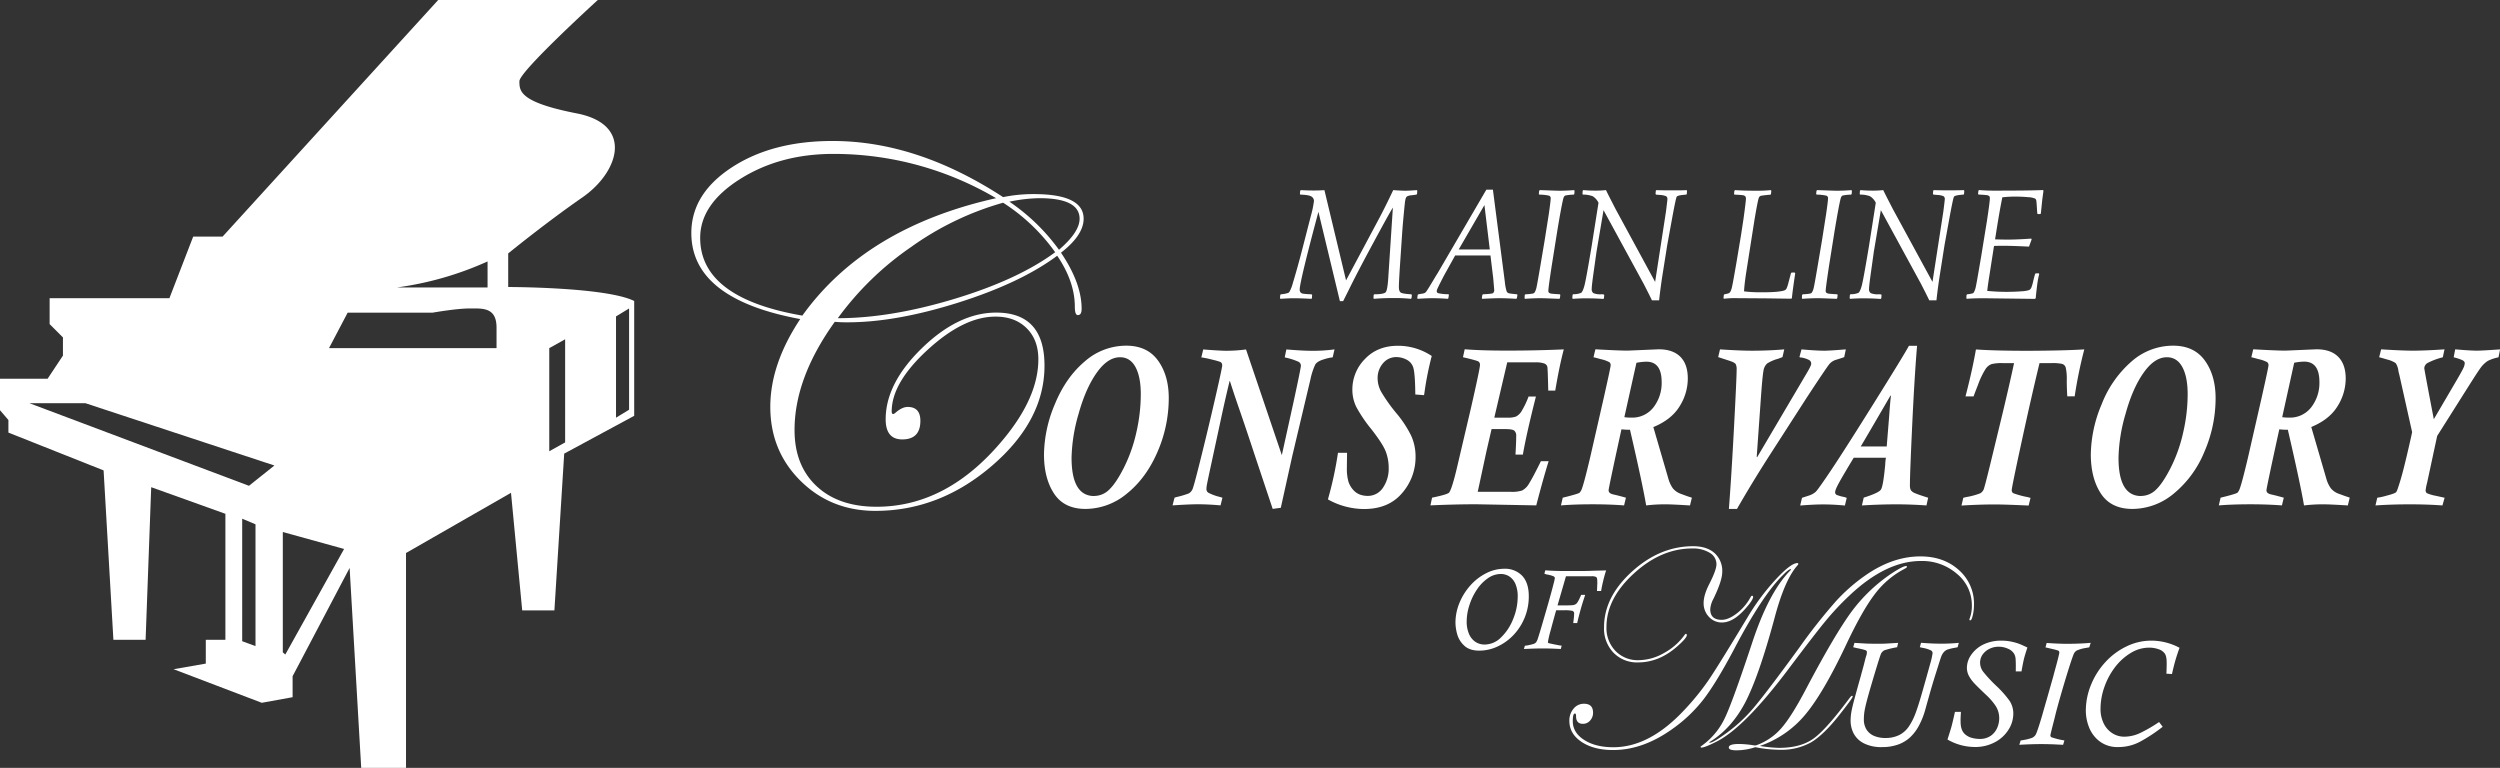 <svg xmlns="http://www.w3.org/2000/svg" viewBox="0 0 1147.95 352.58"><rect x="0" y="0" width="1147.95" height="352.58" fill="#333333" stroke="none"/><defs><style>.cls-1{fill:#fff;}</style></defs><g id="Layer_2" data-name="Layer 2"><g id="Layer_2-2" data-name="Layer 2"><path class="cls-1" d="M233.36,131.79V116.36s17.35-14.15,34.07-25.72,23.78-33.43-2.57-38.57S238.5,41.79,238.5,37.29,274.5,0,274.5,0H201.21l-99,108.64H88.71L77.79,136.93h-55v11.89l6.11,6.11v8.36L21.86,173.9H0v14.46l3.86,4.5v5.78L47.57,216l4.5,77.79H66.86l2.57-70.08,34.07,12.22v57.86h-9v10.92l-14.79,2.58,40.5,15.42,14.15-2.57V310.5l26.18-49.73,5.32,91.81h20.57V253.93l48.21-27.64,5.15,54h14.78l4.5-72,32.14-17.36V138.21C278.36,131.79,233.36,131.79,233.36,131.79Zm-9.48-11.74V132H182.25A149.59,149.59,0,0,0,223.88,120.05ZM117.32,296.68l-6.11-2.25V238.18l6.11,2.57Zm-3-73.61L13.5,185.14H39.21L126,213.75ZM131,300.55l-1.14-1V244.29L158,252.07Zm97-140.69H151.07l8.57-16.29h39s10.93-1.93,16.93-1.93S228,141,228,150.43Zm31.5,43.28-7.29,4.07V159.86l7.29-4.07Zm29.36-15-6,3.65v-46.5l6-3.65Z"/><path class="cls-1" d="M588,137.21l-.26-.28.13-1.52.29-.28a12.55,12.55,0,0,0,3.34-.63,1.45,1.45,0,0,0,.58-.49,17.45,17.45,0,0,0,1.59-4.11q2.08-6.84,4.12-14.71l4.06-15.77a48.81,48.81,0,0,0,1.49-7.06,2.37,2.37,0,0,0-1.19-2.14c-.79-.5-2.45-.78-5-.85l-.26-.28.13-1.51.3-.28q3.3.18,5.93.18c1.71,0,3.34-.06,4.9-.18l9.93,41.44,15.27-28.58q2.86-5.39,6.39-12.86c2.6.19,4.44.28,5.52.28s3-.09,5.32-.28l.22.28-.13,1.51-.29.28-2.07.28a5.68,5.68,0,0,0-2.11.48,1.77,1.77,0,0,0-.68.84,10.85,10.85,0,0,0-.44,2.35q-.21,1.82-.65,6.57t-.66,8.24l-.95,14.11q-.48,7.42-.48,9.52c0,1.38.31,2.26.94,2.62s2.2.61,4.74.75l.29.32-.17,1.48-.29.28a74.81,74.81,0,0,0-8.2-.35c-2.94,0-5.86.11-8.76.35l-.23-.28.1-1.52.29-.28c2.94,0,4.68-.34,5.22-.94s.93-2.68,1.17-6.22l2.14-32.66q-1.65,2.59-9.15,16.5t-11.28,21.67l-2.4,4.78h-1.5l-9.86-41q-8.6,32.17-8.59,35.68a1.93,1.93,0,0,0,.4,1.35,2.07,2.07,0,0,0,1.27.58c.57.1,1.84.19,3.81.28l.23.28-.1,1.52-.29.28-1.17-.07q-4.38-.21-6.65-.21Q592.26,136.93,588,137.21Z"/><path class="cls-1" d="M651,137.21l-.23-.28.23-1.55.29-.25,1.88-.31a3.59,3.59,0,0,0,1.1-.32,2.22,2.22,0,0,0,.62-.59c.22-.29.7-1,1.46-2.25s1.75-2.89,3-5l.72-1.13,22.44-38.45h3L691,129.48a21,21,0,0,0,.81,4.28,1.6,1.6,0,0,0,1.07.92c.48.11,1.71.27,3.7.45l.2.28-.26,1.52-.29.28q-4.54-.28-7.82-.28c-1.47,0-4.06.09-7.75.28l-.23-.28.23-1.52.29-.28c2.68-.11,4.21-.29,4.59-.52a1.66,1.66,0,0,0,.57-1.51c0-.19-.16-2-.46-5.41l-1.26-10.4H668.19l-4.57,8.22c-.44.77-1.12,2.09-2.06,3.94s-1.48,3-1.63,3.35a3,3,0,0,0-.21.93.94.94,0,0,0,.64.89,21.1,21.1,0,0,0,4.75.48l.19.28-.22,1.55-.3.28q-3.75-.28-7.07-.28Q655,136.93,651,137.21Zm18.81-22.66h14.27l-2.46-20.4Z"/><path class="cls-1" d="M716.46,135.41l-.17,1.52-.29.28-2.07-.07q-5.1-.21-6.46-.21-3.35,0-7.2.28l-.23-.28.1-1.52.32-.28a21.85,21.85,0,0,0,3.47-.35,1.49,1.49,0,0,0,.49-.24,1.92,1.92,0,0,0,.33-.39,7.89,7.89,0,0,0,.71-1.86c.24-1,.8-4.09,1.69-9.31l2.1-12.46,1.92-12.16q.87-6,.87-7.27a1.19,1.19,0,0,0-.73-1.24,20.52,20.52,0,0,0-4.49-.48l-.22-.28.16-1.51.29-.28,2.4.07c3.42.14,5.64.21,6.68.21q3.07,0,6.65-.28l.23.28-.1,1.51-.29.28a21.06,21.06,0,0,0-3.89.42,1.63,1.63,0,0,0-.49.43,4.08,4.08,0,0,0-.49,1.3q-.81,3.3-2.62,14.15l-2.63,16.5q-1.53,10-1.53,11.38a1.16,1.16,0,0,0,.33.9,3.13,3.13,0,0,0,1.55.44c.83.09,2,.17,3.41.24Z"/><path class="cls-1" d="M722.23,137.21l-.26-.28.13-1.55.29-.28a9,9,0,0,0,3.6-.62c.5-.31,1-1.38,1.51-3.19s1.63-7.92,3.36-18.32L734,93.1a7.22,7.22,0,0,0-2.67-3,12.33,12.33,0,0,0-4.5-.74l-.19-.28.1-1.51.29-.28c1.58.16,3.51.25,5.8.25a43.76,43.76,0,0,0,4.61-.25c.22.49.91,1.89,2.08,4.18l2.36,4.6L760,129.45l5-32.42.51-4.25c.09-.7.13-1.15.13-1.33a1.47,1.47,0,0,0-.6-1.36,8.85,8.85,0,0,0-3-.58l-1.59-.14-.26-.28.13-1.51.26-.28c1.5.07,3.81.11,7,.11s5.52,0,6.84-.11l.23.28-.1,1.51-.26.28c-2.66.17-4.13.5-4.4,1s-.93,3.64-2,9.4l-2.34,12.82L763.42,126q-.87,5.47-1.59,11.9h-3.3c-.22-.49-.79-1.66-1.72-3.51l-2-3.93L736.31,96.5l-3.21,19-1.27,9q-.95,6.67-.94,8.11a2.17,2.17,0,0,0,.78,2,8.33,8.33,0,0,0,3.57.52c.3,0,.69,0,1.16.07l.23.25-.13,1.51-.29.32c-2.32-.19-4.67-.28-7.07-.28Q726.35,136.93,722.23,137.21Z"/><path class="cls-1" d="M791.64,137.17l-.26-.24.17-1.52.26-.28a10.64,10.64,0,0,0,2.1-.52,2.3,2.3,0,0,0,.64-.67,8.33,8.33,0,0,0,.76-2.25q.42-1.75,2.14-11.76l2-12,1.17-7.69c.71-5.23,1.07-8.2,1.07-8.93a1.72,1.72,0,0,0-.35-1.24A2.36,2.36,0,0,0,800,89.6c-.67-.08-1.85-.16-3.54-.23l-.22-.31.16-1.48.32-.28q4,.28,9.67.28a61.24,61.24,0,0,0,6.71-.28l.26.28-.16,1.51-.26.32a42.74,42.74,0,0,0-4.36.49,1.56,1.56,0,0,0-.65.4,2.13,2.13,0,0,0-.41.83q-.48,1.44-1.91,9.9l-3.89,24.76q-.78,5.34-.88,8a59,59,0,0,0,6.75.42c2.74,0,4.93,0,6.55-.12a27.47,27.47,0,0,0,3.86-.41,5.06,5.06,0,0,0,1.77-.54,2.4,2.4,0,0,0,.6-.72,15,15,0,0,0,.81-2.46l1.2-4.53.29-.28h1.4l.26.32c-.83,5.5-1.33,9.3-1.53,11.41l-.29.28L811,137l-14.95-.1A41.05,41.05,0,0,0,791.64,137.17Z"/><path class="cls-1" d="M843.8,135.41l-.16,1.52-.29.28-2.08-.07c-3.39-.14-5.55-.21-6.45-.21q-3.35,0-7.21.28l-.22-.28.09-1.52.33-.28a22.18,22.18,0,0,0,3.47-.35,1.49,1.49,0,0,0,.49-.24,2.3,2.3,0,0,0,.32-.39,7.47,7.47,0,0,0,.71-1.86c.24-1,.8-4.09,1.69-9.31l2.11-12.46,1.91-12.16q.88-6,.88-7.27a1.19,1.19,0,0,0-.73-1.24,20.62,20.62,0,0,0-4.49-.48l-.23-.28.16-1.51.29-.28,2.4.07q5.13.21,6.69.21,3.07,0,6.65-.28l.22.28-.09,1.51-.3.28a21.06,21.06,0,0,0-3.89.42,1.76,1.76,0,0,0-.49.43,3.9,3.9,0,0,0-.48,1.3q-.81,3.3-2.63,14.15l-2.63,16.5q-1.51,10-1.52,11.38a1.19,1.19,0,0,0,.32.9,3.22,3.22,0,0,0,1.56.44c.82.09,2,.17,3.41.24Z"/><path class="cls-1" d="M849.57,137.21l-.26-.28.13-1.55.3-.28a9,9,0,0,0,3.6-.62c.49-.31,1-1.38,1.51-3.19s1.62-7.92,3.35-18.32l3.12-19.87a7.17,7.17,0,0,0-2.68-3,12.26,12.26,0,0,0-4.49-.74l-.2-.28.1-1.51.29-.28c1.58.16,3.52.25,5.81.25a43.57,43.57,0,0,0,4.6-.25c.22.49.91,1.89,2.08,4.18l2.37,4.6,18.16,33.37,5-32.42.52-4.25c.08-.7.13-1.15.13-1.33a1.47,1.47,0,0,0-.6-1.36,8.85,8.85,0,0,0-3-.58l-1.59-.14-.26-.28.13-1.51.26-.28q2.24.11,6.94.11,4.86,0,6.84-.11l.23.28-.1,1.51-.26.28c-2.66.17-4.12.5-4.39,1s-.94,3.64-2,9.4l-2.33,12.82L890.77,126q-.88,5.47-1.59,11.9h-3.31c-.22-.49-.79-1.66-1.72-3.51l-2-3.93L863.65,96.5l-3.21,19-1.26,9q-.95,6.67-.95,8.11a2.17,2.17,0,0,0,.78,2,8.33,8.33,0,0,0,3.57.52c.3,0,.69,0,1.17.07l.23.25-.13,1.51-.3.32q-3.46-.28-7.07-.28Q853.69,136.93,849.57,137.21Z"/><path class="cls-1" d="M903.13,137.21l-.23-.28.1-1.52.32-.28a11.38,11.38,0,0,0,2.63-.49,1.28,1.28,0,0,0,.39-.38,8.41,8.41,0,0,0,.91-2.57q.39-1.65,2.46-13.91l2.6-16q1.4-9.14,1.39-10.75a1.46,1.46,0,0,0-.29-1,2.55,2.55,0,0,0-1.43-.45c-.75-.09-1.92-.18-3.5-.25l-.2-.28.17-1.51.29-.28c2.1.19,4.34.28,6.74.28q17.07,0,22.58-.28l.26.28c-.06.54-.26,2-.58,4.36l-.62,6.11-.26.28h-1.13l-.26-.28q-.33-5.34-.44-5.92a1.46,1.46,0,0,0-.59-.93,9.28,9.28,0,0,0-3.17-.62c-1.81-.17-3.65-.26-5.54-.26a50.66,50.66,0,0,0-6.29.32q-1.29,6.08-3.34,19.31c2.16.07,4.09.11,5.77.11q4.43,0,10.81-.46l.22.35-1.23,3.34q-7.56-.39-11.58-.39c-1,0-2.53,0-4.48.07l-2,12.82q-.89,5.55-1.11,7.83c3,.29,5.88.43,8.7.43s5.07-.09,7-.25a14.4,14.4,0,0,0,3.48-.54,2.23,2.23,0,0,0,1-1,19.11,19.11,0,0,0,1-3.43c.31-1.26.58-2.28.81-3l.3-.28h1.36l.23.28a38.69,38.69,0,0,0-1,5.49q-.51,4-.6,5.64l-.42.32-22.58-.28Q906.21,136.93,903.13,137.21Z"/><path class="cls-1" d="M899.45,295.18l-.54,2a10,10,0,0,1-1.31.27,24.74,24.74,0,0,0-3.17.75,4.28,4.28,0,0,0-1.86,1.23,6.58,6.58,0,0,0-1.2,2.06c-.3.82-.76,2.25-1.39,4.29q-1.92,6-2.7,8.66c-.53,1.79-.93,3.18-1.21,4.18s-.93,3.29-1.93,6.9a35.51,35.51,0,0,1-2.91,7.5,20.75,20.75,0,0,1-4.11,5.51,16,16,0,0,1-5.59,3.36,21.53,21.53,0,0,1-7.27,1.16,17.62,17.62,0,0,1-8.49-1.77,10.72,10.72,0,0,1-4.62-4.51,12.72,12.72,0,0,1-1.39-5.81,24.5,24.5,0,0,1,.36-4.08c.25-1.42.72-3.43,1.42-6s1.63-6,2.82-10.16c.24-.92.49-1.82.73-2.7s.49-1.75.71-2.6.51-2,.87-3.43l.44-1.38a4.17,4.17,0,0,1,.07-.47,4.58,4.58,0,0,0,.06-.67.85.85,0,0,0-.47-.84,13,13,0,0,0-1.88-.55c-1-.23-1.73-.4-2.31-.49l-1.62-.4.58-2,5,.3c1.18.07,2.8.1,4.83.1,2.2,0,3.94,0,5.22-.1l5-.3-.47,2a43.38,43.38,0,0,0-5.8,1.39,3.46,3.46,0,0,0-1.72,1.9c-.44,1.19-1.34,4-2.68,8.46q-2.19,7.29-3.21,11t-1.44,5.91a23,23,0,0,0-.42,4.34,8.52,8.52,0,0,0,1.34,5,7.58,7.58,0,0,0,3.56,2.8,13.19,13.19,0,0,0,4.93.88,14,14,0,0,0,6.35-1.33,11.63,11.63,0,0,0,4.43-3.89,28.12,28.12,0,0,0,3.14-6.21q1.36-3.64,3.07-9.69,2.55-9,3.65-13a30.89,30.89,0,0,0,1.09-4.92,1.44,1.44,0,0,0-.86-1.23A15,15,0,0,0,883,297.5a7.93,7.93,0,0,1-1.44-.34l.54-2q5.13.4,8.79.4A80.06,80.06,0,0,0,899.45,295.18Z"/><path class="cls-1" d="M897.67,326.87h2.75c-.07,1.17-.12,2.12-.15,2.84s0,1.29,0,1.7c0,2.53.62,4.38,1.85,5.57a7.66,7.66,0,0,0,3.41,1.86,14.07,14.07,0,0,0,3.4.46,8.68,8.68,0,0,0,5.29-1.51,8.6,8.6,0,0,0,2.91-3.7A11.14,11.14,0,0,0,918,330a10.37,10.37,0,0,0-1.68-5.92,28.43,28.43,0,0,0-4.23-4.89c-2.55-2.41-4.37-4.2-5.46-5.35a16.54,16.54,0,0,1-2.55-3.49,8,8,0,0,1-.92-3.72,10.33,10.33,0,0,1,1.93-5.87A14.42,14.42,0,0,1,910.6,296a18.48,18.48,0,0,1,8.39-1.82,21.68,21.68,0,0,1,4.82.5,23.48,23.48,0,0,1,3.61,1.06c.91.37,2.09.9,3.52,1.59q-1.14,3.47-1.54,5.07c-.27,1.08-.6,2.71-1,4.9l-.16,1H925.6q.07-3.72-.06-5.49a5.68,5.68,0,0,0-.71-2.63,5.92,5.92,0,0,0-2.87-2.33,10.27,10.27,0,0,0-4.21-.89,9.35,9.35,0,0,0-4.3,1,8.13,8.13,0,0,0-3.11,2.66,6.35,6.35,0,0,0-1.12,3.69,6.94,6.94,0,0,0,1.39,4.1,62.48,62.48,0,0,0,6,6.48,47.63,47.63,0,0,1,6.14,6.91,10.59,10.59,0,0,1,1.72,6,13.68,13.68,0,0,1-2.1,7.1,16.24,16.24,0,0,1-6.11,5.78A19,19,0,0,1,906.8,343a25.08,25.08,0,0,1-12.56-3.43q.94-2.93,1.41-4.47c.32-1,.63-2.19.94-3.49S897.27,328.75,897.67,326.87Z"/><path class="cls-1" d="M960,295.18l-.64,2.05a2,2,0,0,1-.37.08l-.62.1a1.7,1.7,0,0,0-.39.09,16.91,16.91,0,0,0-4.26,1.15,3.42,3.42,0,0,0-1.51,1.67c-.61,1.52-1.46,4.05-2.57,7.6s-2.22,7.27-3.34,11.15-2,7.1-2.62,9.65c0,.11-.39,1.58-1.11,4.4s-1.07,4.33-1.07,4.53a1,1,0,0,0,.4.84,31.82,31.82,0,0,0,4.93,1.31l1.11.2-.6,2-4-.2c-2.19-.09-4.21-.13-6-.13q-4.47,0-10.11.33l.61-2A1,1,0,0,0,928,340l.54-.1c.22,0,.45-.07.67-.12a19.92,19.92,0,0,0,3.93-1,4,4,0,0,0,1.51-1.28q.76-1.17,3.09-9.06c.07-.27.47-1.7,1.22-4.3s1.22-4.22,1.4-4.87q.71-2.52,1.52-5.39c.55-1.91,1-3.4,1.23-4.45,1.21-4.34,2-7.3,2.32-8.86a3,3,0,0,0,.16-.94.9.9,0,0,0-.57-.91,22.58,22.58,0,0,0-2.63-.72c-1.54-.37-2.58-.61-3.14-.72l.54-2.05q5.43.4,9.83.4Q955.69,295.58,960,295.18Z"/><path class="cls-1" d="M991.41,331.54l1.65,2.18a73,73,0,0,1-10.51,6.92,21.16,21.16,0,0,1-9.87,2.39,13.49,13.49,0,0,1-8.63-2.66,14.92,14.92,0,0,1-4.82-6.46,20.86,20.86,0,0,1-1.46-7.47,31.32,31.32,0,0,1,2.37-11.95A34.26,34.26,0,0,1,966.78,304a31.75,31.75,0,0,1,9.76-7.23,26.06,26.06,0,0,1,11.35-2.6,27.41,27.41,0,0,1,12.92,3.29q-.87,2.31-1.67,4.95c-.54,1.76-1.15,4.12-1.82,7.1l-2.55-.17c.09-1.7.13-3.34.13-4.93,0-2.11-.3-3.55-.9-4.34a5.68,5.68,0,0,0-2.94-2,12.81,12.81,0,0,0-4.15-.69,16.31,16.31,0,0,0-8.49,2.43,26.19,26.19,0,0,0-7.19,6.48,32.82,32.82,0,0,0-4.92,9.12,30.11,30.11,0,0,0-1.79,10,14.94,14.94,0,0,0,1.49,6.85,11,11,0,0,0,4,4.46,10,10,0,0,0,5.37,1.55,17.29,17.29,0,0,0,7.71-1.87A67.94,67.94,0,0,0,991.41,331.54Z"/><path class="cls-1" d="M668.32,285.9a23.8,23.8,0,0,1,1.83-9.06,27.82,27.82,0,0,1,5-8,24.31,24.31,0,0,1,7.24-5.61,18.23,18.23,0,0,1,8.33-2.07,10.88,10.88,0,0,1,8.21,3.2q3.06,3.21,3.06,9.44a25.7,25.7,0,0,1-7.07,17.84,24.12,24.12,0,0,1-7.33,5.25,19.78,19.78,0,0,1-8.31,1.87q-4.59,0-7-2.37a11.07,11.07,0,0,1-3.18-5.22A20.69,20.69,0,0,1,668.32,285.9Zm5.15-.57a14.33,14.33,0,0,0,1,5.59,8.31,8.31,0,0,0,2.91,3.74,7.55,7.55,0,0,0,4.42,1.3,10.71,10.71,0,0,0,7.49-3.31,23.67,23.67,0,0,0,5.54-8.47,27,27,0,0,0,2.07-10.12,14.52,14.52,0,0,0-1-5.83,7.71,7.71,0,0,0-2.82-3.52,7.17,7.17,0,0,0-4-1.15,10.37,10.37,0,0,0-5.93,2,19.22,19.22,0,0,0-5,5.19,27.5,27.5,0,0,0-3.41,7.09A24.47,24.47,0,0,0,673.47,285.33Z"/><path class="cls-1" d="M709.15,263.4l.42-1.52c2.79.2,5.48.31,8.07.31,2.89,0,5.3,0,7.21,0s3.84,0,5.78-.08,4.23-.1,6.87-.2a68.47,68.47,0,0,0-2.3,9.46h-1.89c0-.62.06-1.19.08-1.73s0-1,.05-1.33,0-.85,0-1.49c0-1-.18-1.66-.55-1.89a4.51,4.51,0,0,0-2.08-.33H719.06L715.18,278c3.34,0,5.49,0,6.43-.09a3.82,3.82,0,0,0,2-.53q.93-.61,2.43-4.24h1.86q-1.23,3.6-2.09,6.67c-.57,2.06-1.11,4.15-1.6,6.29h-1.82s.07-.44.16-1.22a29.43,29.43,0,0,0,.26-3.1,1.22,1.22,0,0,0-.71-1.27,16,16,0,0,0-4.05-.28h-3.49q-1.24,4.37-2.51,9.14a48.32,48.32,0,0,0-1.27,5.37c0,.32.11.52.34.59s1.81.41,4.81,1l1.16.15-.41,1.53c-.91-.05-2-.11-3.29-.16-1.75-.07-3.42-.1-5-.1-2.57,0-5.44.09-8.63.26l.44-1.53.32,0,.74-.11a25,25,0,0,0,2.94-.69,2.45,2.45,0,0,0,1.21-.85,7.4,7.4,0,0,0,.86-2q.6-1.79,1.92-6.34l2.22-7.63q.62-2.15,1.58-5.61c.64-2.31,1.12-4.14,1.46-5.49a19.75,19.75,0,0,0,.5-2.29c0-.37-.23-.66-.69-.89a14.66,14.66,0,0,0-3.16-.82A8.23,8.23,0,0,1,709.15,263.4Z"/><path class="cls-1" d="M517.14,158.73q9.66,0,14.6,6.84t4.93,17.27a61.9,61.9,0,0,1-5.18,24.68q-5.19,12-14,19.1a29.82,29.82,0,0,1-19,7.07q-9.86,0-14.49-7.05t-4.62-18a60.71,60.71,0,0,1,5-23.06q5-12.21,13.62-19.53A28.79,28.79,0,0,1,517.14,158.73Zm-14.69,69a9.76,9.76,0,0,0,6.89-2.93q3.11-2.93,6.73-10.05a69.83,69.83,0,0,0,5.7-16.11A79.11,79.11,0,0,0,523.83,181q0-7.92-2.43-12.44c-1.63-3-4-4.52-7.1-4.52q-5.7,0-10.76,7.19t-8.28,18.82a77,77,0,0,0-3.22,20Q492,227.77,502.45,227.77Z"/><path class="cls-1" d="M612.78,160.43l-.83,3.65a19.28,19.28,0,0,0-4,.9c-2.05.6-3.37,1.39-4,2.39a30.4,30.4,0,0,0-2.21,6.78l-8.34,35.17-5.28,23.85c-2.34.31-3.58.48-3.72.52l-8.17-24.48Q572,196.37,569.1,188t-4.33-13h-.17q-2.1,8.63-4.33,19.12l-4.17,19.33q-1.9,8.79-2,9.62a8.81,8.81,0,0,0-.13,1.44,2,2,0,0,0,.85,1.72,22.45,22.45,0,0,0,5.22,1.93,3,3,0,0,1,.62.2c.39.1.61.16.66.16l-.87,3.54q-5.73-.51-10.4-.51-3.84,0-11.64.51l.91-3.54c.08,0,.36-.12.82-.26a41,41,0,0,0,5.74-1.7A4.28,4.28,0,0,0,547.8,224q.75-2.06,4-15.19t6.33-26.56q3.08-13.41,3.08-14.44a1.75,1.75,0,0,0-.52-1.39c-.34-.31-1.85-.77-4.52-1.39a40.91,40.91,0,0,0-4.54-.92l.87-3.65q8,.62,10.65.61a68,68,0,0,0,9-.61L588.59,209,594,184.43q3.34-15.42,3.35-16.55a2,2,0,0,0-1.12-1.77,30.47,30.47,0,0,0-6.31-2l.74-3.65q7.8.62,11.19.61A72.83,72.83,0,0,0,612.78,160.43Z"/><path class="cls-1" d="M657.43,163.46a142,142,0,0,0-3.3,16.5c-.14.93-.22,1.42-.25,1.49l-4-.31q-.09-8.79-.77-11.72a6,6,0,0,0-3.09-4.19,10.19,10.19,0,0,0-4.73-1.26,7.84,7.84,0,0,0-6.27,2.86,10.32,10.32,0,0,0-2.44,7,12.9,12.9,0,0,0,1.63,6.07,74.06,74.06,0,0,0,6.79,9.61,51.08,51.08,0,0,1,7.06,10.72,23.28,23.28,0,0,1,1.94,9.49,25.1,25.1,0,0,1-6.19,16.71q-6.19,7.29-17.42,7.3a34.08,34.08,0,0,1-16.64-4.42,164.89,164.89,0,0,0,4.62-21.39h4.17q-.07,5-.08,6.89a21.73,21.73,0,0,0,.72,6.35,10.23,10.23,0,0,0,2.25,3.85,7.7,7.7,0,0,0,3.22,2.16,10.76,10.76,0,0,0,3.27.54A8.31,8.31,0,0,0,635,224a15.47,15.47,0,0,0,2.66-9.25,21.11,21.11,0,0,0-1.28-7.23c-.86-2.34-3.08-5.83-6.69-10.46a64.47,64.47,0,0,1-6.87-10.13,17.85,17.85,0,0,1-1.84-8.07,19.8,19.8,0,0,1,5.76-14q5.76-6.09,15.21-6.09A28,28,0,0,1,657.43,163.46Z"/><path class="cls-1" d="M718.06,160.43q-2,7.5-3.92,18.92h-3.22c-.14-6.65-.28-10.3-.41-10.93a2.21,2.21,0,0,0-1.35-1.49,11.74,11.74,0,0,0-4.39-.54H692.09l-5.94,25.4h6.19a10.81,10.81,0,0,0,3.78-.52,6.76,6.76,0,0,0,2.77-2.85,38,38,0,0,0,3-6.35h3.38q-4.37,17.22-6,26.68h-3.39q.33-5.76.33-8.53a3,3,0,0,0-.91-2.5c-.6-.46-1.94-.69-4-.69h-6.4l-2.31,10-4.05,18.81h15.32a15,15,0,0,0,5.06-.61,8.06,8.06,0,0,0,3.26-3.32q1.71-2.7,5.38-10.15h3.55q-2.39,7.61-5.69,20.3l-27.37-.51q-9.94,0-21.22.51l.74-3.54c4.32-.89,6.88-1.62,7.66-2.19s2-4.19,3.61-10.87l6.61-28.18q4.13-18.13,4.13-19.74a1.78,1.78,0,0,0-.66-1.51q-.67-.5-7.15-2l.79-3.65q7.84.62,19.44.61Q705,161,718.06,160.43Z"/><path class="cls-1" d="M776.87,228.55l-.86,3.54q-8.18-.51-11-.51a70.41,70.41,0,0,0-9.12.51q-1.65-9.81-7.43-34.75a32.77,32.77,0,0,1-3.92-.21q-5.91,27-5.9,28c0,1,.74,1.6,2.25,1.93s3.4.82,5.71,1.47l-.86,3.54q-6.81-.51-14.37-.51-8.29,0-14.61.51l.82-3.54q7.23-1.76,7.8-2.34a6,6,0,0,0,1.12-2.14q1.11-3.18,3.67-14l6.32-27.71q3.09-13.78,3.1-14.6a1.78,1.78,0,0,0-.58-1.42,14.69,14.69,0,0,0-3.86-1.38q-3.28-.9-3.45-.9l.87-3.65q11,.62,14.86.61l14.2-.61q6.57,0,10,3.49T775,174a23.89,23.89,0,0,1-3.76,12.57q-3.76,6.13-12.06,9.54l6.86,23.54a14.46,14.46,0,0,0,2.08,4.55,8.34,8.34,0,0,0,3.86,2.62c1.76.67,3.19,1.18,4.29,1.52A2.63,2.63,0,0,1,776.87,228.55Zm-31-37a19.36,19.36,0,0,0,3.14.21A12.3,12.3,0,0,0,759.27,187,18.24,18.24,0,0,0,763,175.44q0-9.36-7-9.36a26.24,26.24,0,0,0-4.58.51Z"/><path class="cls-1" d="M847.57,160.43l-.74,3.54a2.88,2.88,0,0,1-.54.21c-.9.31-1.95.64-3.13,1a6.47,6.47,0,0,0-3,1.83q-1.17,1.28-10.71,15.83L812,209.94q-8,12.54-14.41,23.75h-3.72q1.13-14.44,2.34-37.25t1.22-26.76a5,5,0,0,0-.44-2.49c-.29-.47-1.23-1-2.83-1.52l-5.2-1.7.83-3.54q9.54.62,14.65.61,7.64,0,14.86-.61l-.82,3.54-2,.77a18,18,0,0,0-5,2.14,5.5,5.5,0,0,0-1.73,3.39q-.49,2.44-1.28,13.8l-1.82,25.71.17.21,22.66-38.41q2.19-3.65,2.19-4.52a1.93,1.93,0,0,0-.83-1.67,11.33,11.33,0,0,0-3.63-1.21,2,2,0,0,1-.95-.21l.95-3.54q7,.62,10.65.61Q840.52,161,847.57,160.43Z"/><path class="cls-1" d="M885.37,228.55l-.78,3.54q-7.19-.51-13.83-.51-7.31,0-15.81.51l.82-3.54a1.81,1.81,0,0,1,.54-.21c4.16-1.34,6.6-2.49,7.33-3.47s1.38-4.77,2-11.39a29.35,29.35,0,0,1,.33-3.29H851.19q-4.55,7.51-6.52,11.05t-2,4.63a1.37,1.37,0,0,0,.64,1.36,19.05,19.05,0,0,0,3.57,1,4,4,0,0,1,.58.2,2.31,2.31,0,0,0,.53.16l-.86,3.54q-5.37-.51-9.95-.51c-2.86,0-6.39.17-10.57.51l.83-3.54,2.84-.93a8.92,8.92,0,0,0,3.43-1.8q1.15-1.08,7.29-10.26t19.56-30.66q13.44-21.5,16-26.17h3.72q-1.2,14.34-2.25,36.78T877,222.74a5,5,0,0,0,.4,2.31,4.21,4.21,0,0,0,2,1.44Q881.08,227.21,885.37,228.55Zm-17.09-46.79-.16-.2Q855.57,203.15,854.41,205h11.93l1.12-13.78C867.81,186.2,868.09,183.06,868.28,181.76Z"/><path class="cls-1" d="M957.07,160.43A204.11,204.11,0,0,0,952.65,182h-3.39q-.24-3.75-.24-7.46a23.67,23.67,0,0,0-.44-5.58,2.46,2.46,0,0,0-1.71-1.87,21.37,21.37,0,0,0-4.87-.36h-5.49q-3.79,15.63-8.28,36.37T923.75,225a1.61,1.61,0,0,0,.68,1.46,41,41,0,0,0,6.5,1.78,3.58,3.58,0,0,1,.58.15,4.65,4.65,0,0,0,.87.21l-.87,3.54q-10.93-.51-15.48-.51-7.1,0-15.36.51l.83-3.54a14.91,14.91,0,0,1,2-.47,31.89,31.89,0,0,0,5.8-1.62A3.86,3.86,0,0,0,911.1,224q.6-1.89,2.83-11l5.65-23.34q3.39-14.25,5.24-22.93h-5.24a20.2,20.2,0,0,0-5,.43,5.63,5.63,0,0,0-2.87,2.32,36.18,36.18,0,0,0-3.37,7q-2,5.12-2.1,5.53h-3.72q3.13-12,4.79-21.54,9.09.62,24.36.61Q948.11,161,957.07,160.43Z"/><path class="cls-1" d="M997.84,158.73q9.66,0,14.59,6.84t4.93,17.27a61.73,61.73,0,0,1-5.18,24.68,48.53,48.53,0,0,1-14,19.1,29.79,29.79,0,0,1-19,7.07q-9.87,0-14.49-7.05t-4.63-18a60.9,60.9,0,0,1,5-23.06,50,50,0,0,1,13.62-19.53A28.8,28.8,0,0,1,997.84,158.73Zm-14.7,69a9.8,9.8,0,0,0,6.9-2.93q3.09-2.93,6.72-10.05a68.91,68.91,0,0,0,5.7-16.11,78.55,78.55,0,0,0,2.07-17.64q0-7.92-2.44-12.44c-1.62-3-4-4.52-7.1-4.52q-5.7,0-10.75,7.19T976,190.09a76.57,76.57,0,0,0-3.22,20Q972.74,227.77,983.14,227.77Z"/><path class="cls-1" d="M1078.94,228.55l-.86,3.54q-8.17-.51-11-.51a70.41,70.41,0,0,0-9.12.51q-1.65-9.81-7.43-34.75a32.77,32.77,0,0,1-3.92-.21q-5.91,27-5.9,28c0,1,.74,1.6,2.25,1.93s3.4.82,5.71,1.47l-.86,3.54c-4.55-.34-9.33-.51-14.37-.51q-8.29,0-14.61.51l.82-3.54q7.23-1.76,7.8-2.34a6,6,0,0,0,1.12-2.14q1.11-3.18,3.67-14l6.32-27.71q3.09-13.78,3.09-14.6a1.77,1.77,0,0,0-.57-1.42,14.85,14.85,0,0,0-3.86-1.38q-3.29-.9-3.45-.9l.87-3.65q11,.62,14.86.61l14.2-.61q6.57,0,10,3.49t3.4,10.08a23.88,23.88,0,0,1-3.75,12.57q-3.76,6.13-12.06,9.54l6.86,23.54a14.24,14.24,0,0,0,2.08,4.55,8.34,8.34,0,0,0,3.86,2.62c1.76.67,3.19,1.18,4.29,1.52A2.88,2.88,0,0,1,1078.94,228.55Zm-31-37a19.36,19.36,0,0,0,3.14.21,12.3,12.3,0,0,0,10.22-4.78,18.24,18.24,0,0,0,3.73-11.57q0-9.36-7-9.36a26.14,26.14,0,0,0-4.58.51Z"/><path class="cls-1" d="M1148,160.43l-.74,3.65a19.37,19.37,0,0,0-4.83,1.59,12.65,12.65,0,0,0-3.68,3.65q-1.28,1.76-5.65,8.69l-14,22.16-4.63,21.54a21.89,21.89,0,0,0-.66,3.34,1.59,1.59,0,0,0,.56,1.41,20,20,0,0,0,4.29,1.24c2.49.56,3.78.85,3.86.85l-1,3.54q-6.81-.51-14.94-.51-8.39,0-15.81.51l.82-3.54a30.47,30.47,0,0,0,4.44-1c2.49-.63,3.91-1.17,4.27-1.61s1-2.34,2-5.66,2.09-7.75,3.37-13.26,1.92-8.4,1.92-8.64l-5.9-26.43a15.68,15.68,0,0,1-.42-1.8,7.76,7.76,0,0,0-1.22-3.41,12.24,12.24,0,0,0-4-1.68c-2.23-.68-3.43-1-3.59-1l.91-3.65q9.86.62,14.65.61,5.65,0,14.45-.61l-.78,3.65a31.48,31.48,0,0,0-6.69,2.46,3,3,0,0,0-1.82,2.47q0,.68,4.38,23.5l9.49-16.2q3.48-5.91,4.09-7.3a5.88,5.88,0,0,0,.62-2.21c0-.62-.45-1.12-1.34-1.52a26,26,0,0,0-3.74-1.2l.7-3.65q7.07.62,10.12.61Q1139.86,161,1148,160.43Z"/><path class="cls-1" d="M906.42,277.68a21.41,21.41,0,0,1-.55,4.83c-.36,1.55-.73,2.33-1.12,2.33s-.44-.12-.44-.35l.12-.51a15.59,15.59,0,0,0,1-6,18.48,18.48,0,0,0-6.78-14.44A24.35,24.35,0,0,0,882,257.6q-15.81,0-32.39,15.5A123.94,123.94,0,0,0,838.39,285q-4.54,5.43-17.79,23.05Q801,333.94,788.48,340.4q-5.64,2.88-7.23,2.88-.39,0-.39-.45l1.35-1a32.64,32.64,0,0,0,10-12.55Q795.66,322,804.61,295q7.62-23.06,17.41-33a1,1,0,0,0,.38-.64c-.55-.17-1.81.74-3.77,2.75q-9.54,9.46-22.41,34.05-8,15.11-13.93,22.89A66.58,66.58,0,0,1,768,334.67q-13.57,9.74-27.27,9.73-8.91,0-14.51-3.74t-5.6-9.64a8.39,8.39,0,0,1,1.92-5.6,6,6,0,0,1,4.8-2.27c2.78,0,4.16,1.37,4.16,4.1a5.22,5.22,0,0,1-1.35,3.61,4.24,4.24,0,0,1-3.29,1.51c-2.1,0-3.16-1.16-3.16-3.46,0-.85-.17-1.28-.51-1.28-.69,0-1,1.17-1,3.52q0,5.25,5.22,8.61t13.42,3.36q16.73,0,32.8-17.35a114.05,114.05,0,0,0,11-13.6q4.49-6.62,17.88-28.83a103.58,103.58,0,0,1,12.71-17.1q7.08-7.68,10.09-7.68.45,0,.45.39a1.51,1.51,0,0,1-.25.51q-6,6.53-10.76,24.65-7.17,26.58-13.5,38.68-6.29,11.79-16.13,17.87c-.17,0-.26.12-.26.25a.68.68,0,0,0,.26.13q1.47,0,7.16-4.1A69.7,69.7,0,0,0,805,325.29q5.82-6.8,21.12-27.79a253.42,253.42,0,0,1,17.18-21.74,81.24,81.24,0,0,1,14.11-12.14q12.09-8.13,24.38-8.13,10.76,0,17.69,6.27A20.5,20.5,0,0,1,906.42,277.68ZM805,274.09c0,.94-1.21,2.78-3.65,5.52q-5.51,6.22-10.64,6.22a7.85,7.85,0,0,1-6-2.59,8.93,8.93,0,0,1-2.44-6.37q0-3.64,2.63-8.77,3.26-6.41,3.26-9a6,6,0,0,0-3.07-5.25,14.62,14.62,0,0,0-8.07-2q-14.26,0-26.82,11.52t-12.54,24.52a15.09,15.09,0,0,0,4.13,11,14.11,14.11,0,0,0,10.6,4.25,23.86,23.86,0,0,0,11.69-3.29,28.34,28.34,0,0,0,9.58-8.48c.17-.22.3-.32.39-.32q.51,0,.51.57,0,1.29-4.1,4.93-8.46,7.62-18.32,7.62a15,15,0,0,1-11.28-4.48A16,16,0,0,1,736.54,288q0-13.89,12.83-25.54t28.07-11.65q6.27,0,9.82,3.13a11,11,0,0,1,3.56,8.65q0,4.09-4.1,12.48a11.74,11.74,0,0,0-1.41,4.67c0,3.24,1.75,4.87,5.26,4.87q3.13,0,7-3a23.23,23.23,0,0,0,6.25-7.39c.21-.42.43-.64.64-.64A.45.45,0,0,1,805,274.09Zm70.64-13.77c0,.22-.58.62-1.73,1.22A40.45,40.45,0,0,0,860.73,273q-5.68,7.49-13,23-10.62,22.53-19,32.39a46.8,46.8,0,0,1-20.64,14.14,62.6,62.6,0,0,0,8.77.87q9.86,0,15.78-4.2t16.74-18.81q.71-.9,1.08-.9c.18,0,.26.17.26.38q0,.64-6,8.27-7.37,9.36-13.16,12.76a27.83,27.83,0,0,1-14.25,3.39A59.57,59.57,0,0,1,806,343.09a27.37,27.37,0,0,1-8.77,1.44c-2.26,0-3.4-.44-3.4-1.31q0-1.61,4.74-1.6a48.58,48.58,0,0,1,6.91.64h.84a27.66,27.66,0,0,0,11.49-7.72q4.69-5.28,11.29-17.82,13.38-25.41,21.19-36a75.15,75.15,0,0,1,18.11-17.28q5.33-3.52,6.85-3.52A.34.34,0,0,1,875.63,260.32Z"/><path class="cls-1" d="M497.58,100.44q0,7.52-10.4,15.6,9.48,14,9.48,25.76c0,1.93-.58,2.89-1.73,2.89-.93,0-1.39-1.27-1.39-3.81q0-11.55-8.09-23.45Q468.69,129.91,439.87,139T388.75,148a53.63,53.63,0,0,1-5.43-.23q-18.48,25.77-18.48,49.68,0,16.29,10.1,25.76t27.56,9.48q32.92,0,58.69-31.54,15.6-19.06,15.6-36.16,0-9-5.42-14.33T457,145.39q-14.42,0-31,15.19t-16.55,28.36c0,.77.23,1.16.69,1.16a1.72,1.72,0,0,0,.91-.46c2.07-1.85,4-2.78,5.73-2.78q5.83,0,5.84,6.36,0,8.55-8.32,8.55-7.62,0-7.62-9.25,0-16.52,16.75-32.75t34-16.23q22.19,0,22.18,24.37,0,25.2-24.09,45.93T402,234.58q-20.46,0-34.37-13.75t-13.92-34q0-19.63,13.74-40.32-50-9.24-50-39.51,0-18,18.6-30.15T382.4,64.74q38.7,0,78.21,25.77a69.56,69.56,0,0,1,14-1.39Q497.59,89.12,497.58,100.44ZM457.38,91a146.79,146.79,0,0,0-74.75-20.33q-24.5,0-42.81,11.55t-18.31,27q0,27.61,46.91,35.7Q397.54,104.38,457.38,91Zm27.15,24.84a87,87,0,0,0-23.92-22.76,136.06,136.06,0,0,0-42.17,20.28,138.62,138.62,0,0,0-33.73,32.75q24.14,0,53.43-8.84T484.53,115.81Zm11.2-15.37q0-9.47-18.48-9.47a70.51,70.51,0,0,0-13.75,1.62,91.38,91.38,0,0,1,22.76,22.07Q495.73,106.56,495.73,100.44Z"/></g></g></svg>